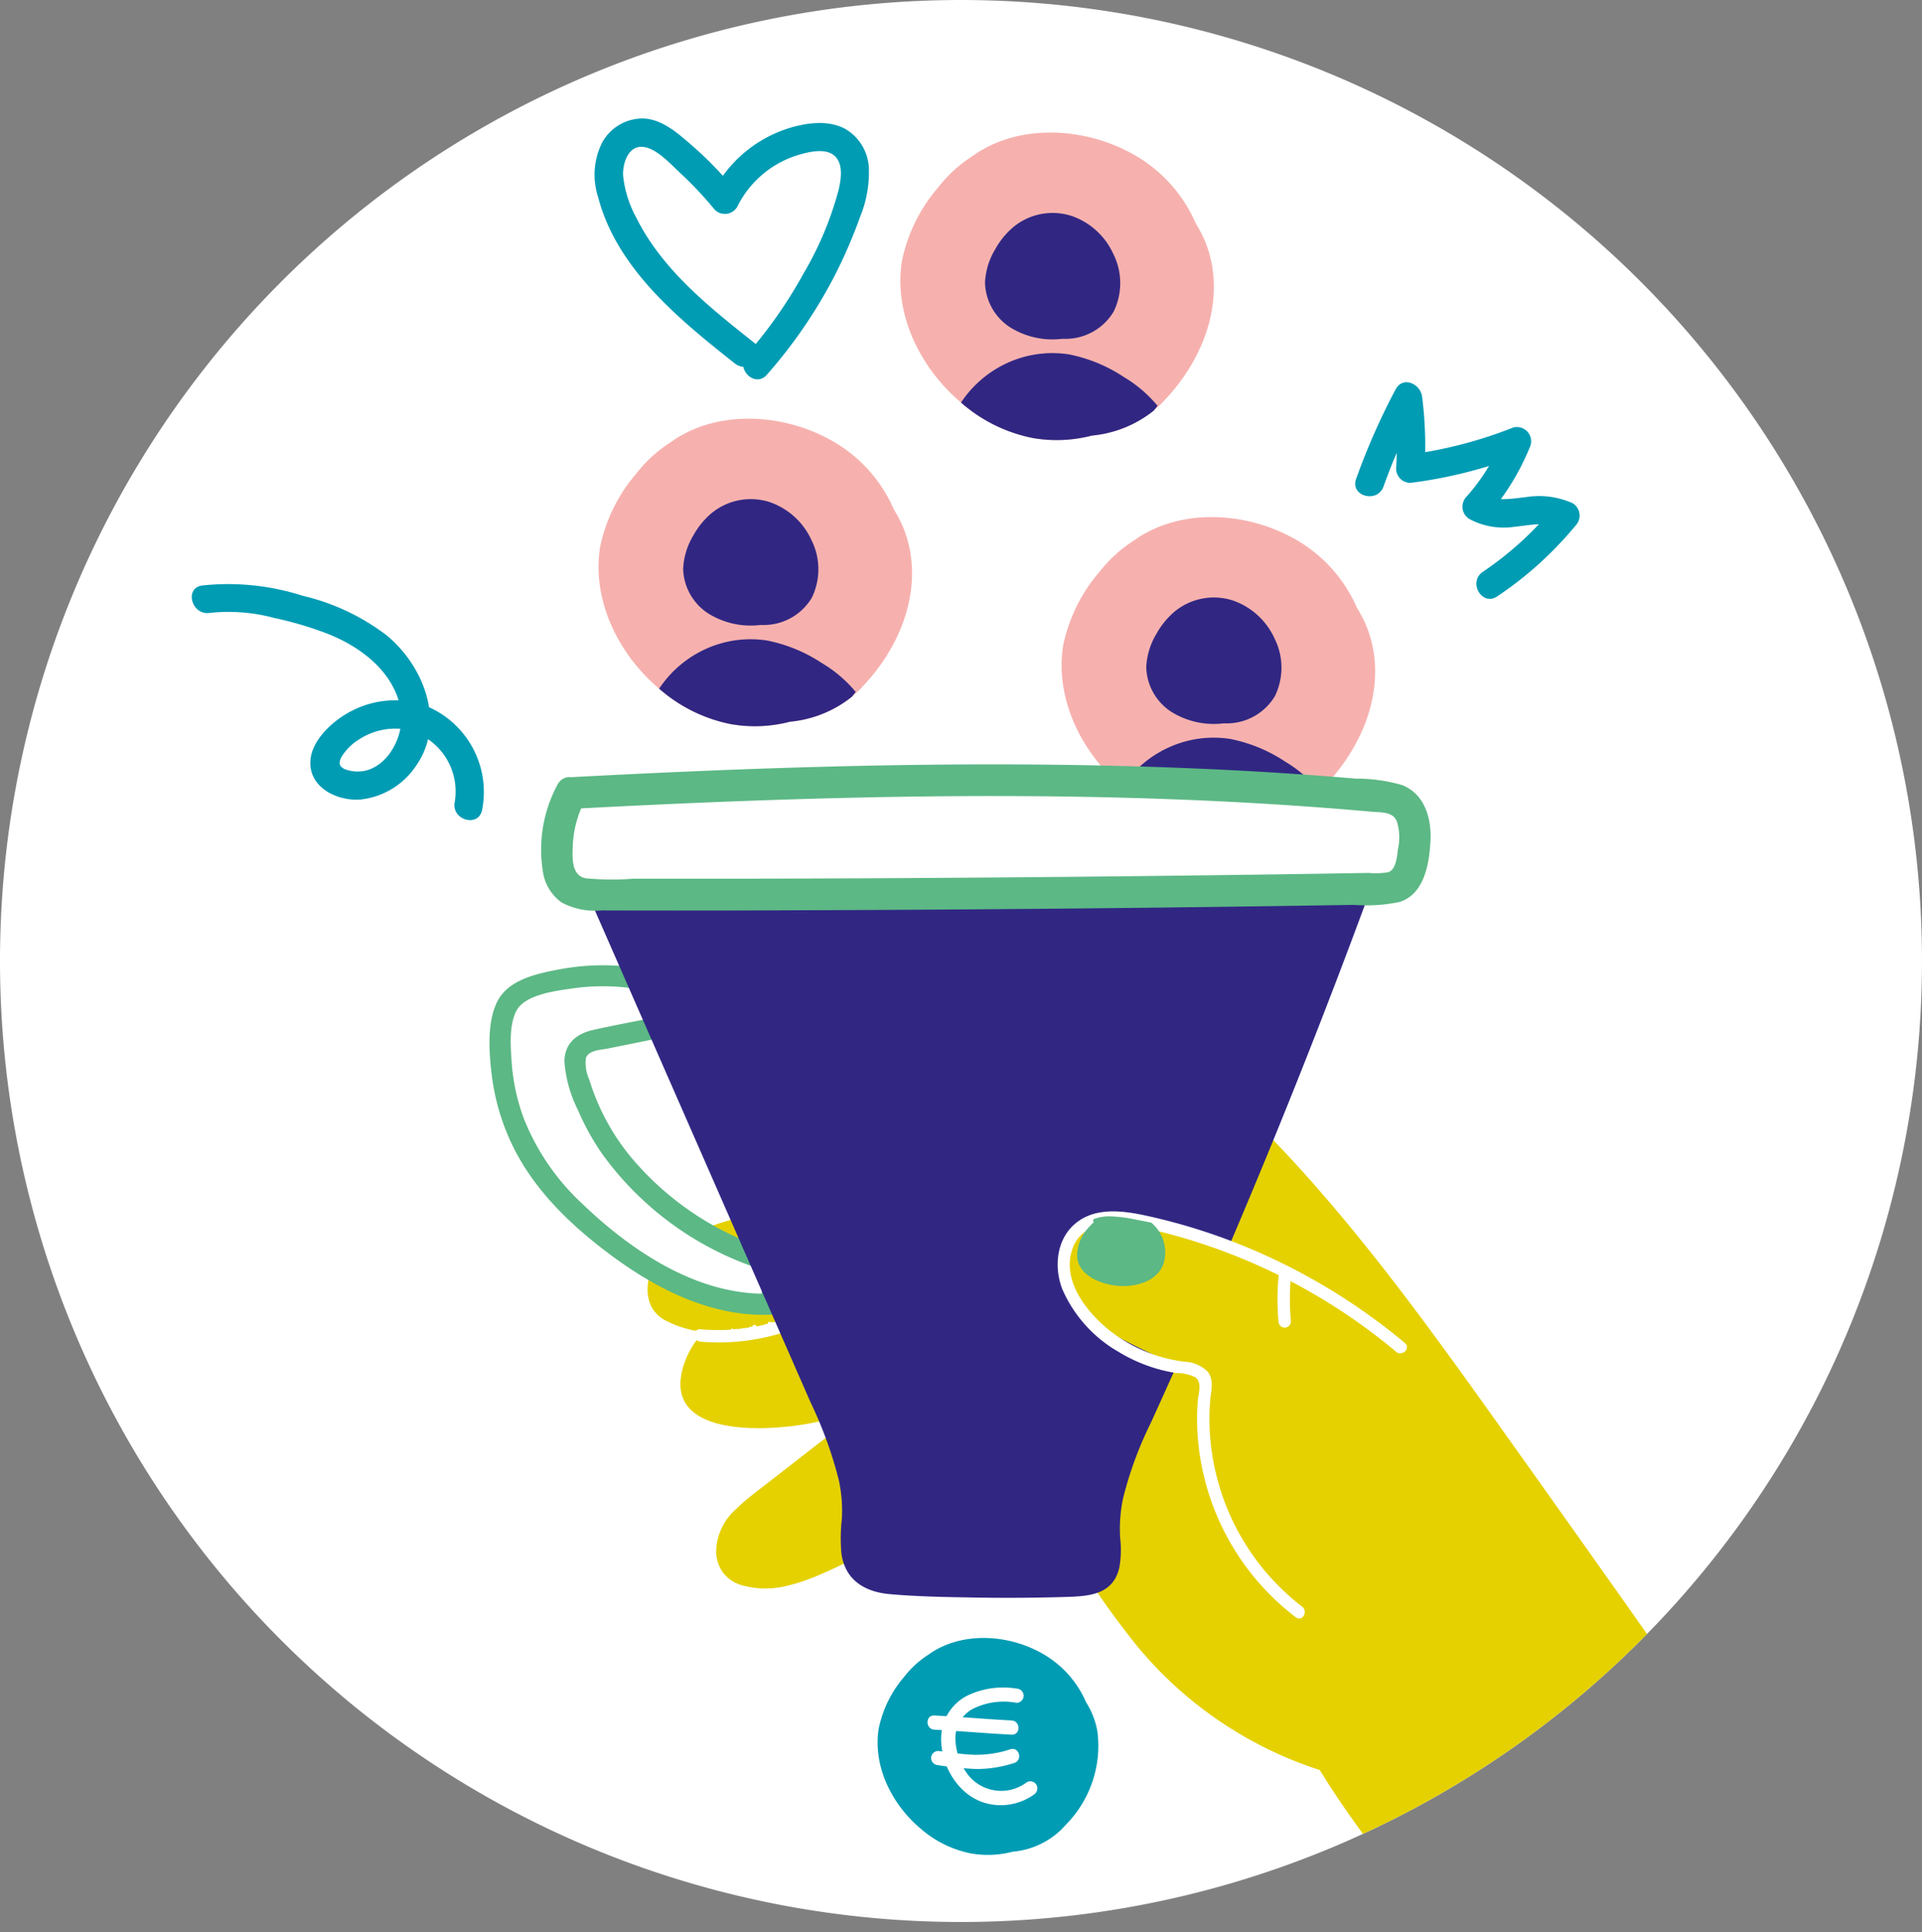 <svg xmlns="http://www.w3.org/2000/svg" xmlns:xlink="http://www.w3.org/1999/xlink" width="200.001" height="201.062" viewBox="0 0 200.001 201.062">
  <rect x="0" y="0" width="200.001" height="201.062" fill="#808080" stroke="none"/>
  <defs>
    <clipPath id="clip-path">
      <rect id="Rectangle_105" data-name="Rectangle 105" width="200" height="201.061" fill="none"/>
    </clipPath>
    <clipPath id="clip-path-2">
      <circle id="Ellipse_34" data-name="Ellipse 34" cx="100" cy="100" r="100" transform="translate(0 -0.001)" fill="none"/>
    </clipPath>
  </defs>
  <g id="picto" transform="translate(0 0.001)">
    <g id="Groupe_305" data-name="Groupe 305">
      <g id="Groupe_304" data-name="Groupe 304" clip-path="url(#clip-path)">
        <path id="Tracé_629" data-name="Tracé 629" d="M200,100A100,100,0,1,1,100,0,100,100,0,0,1,200,100" fill="#fff"/>
      </g>
    </g>
    <g id="Groupe_307" data-name="Groupe 307">
      <g id="Groupe_306" data-name="Groupe 306" clip-path="url(#clip-path-2)">
        <path id="Tracé_630" data-name="Tracé 630" d="M114.2,180.2a8.368,8.368,0,0,0-1.191-3.077,10.623,10.623,0,0,0-4.209-4.859c-3.414-2.1-8.226-2.575-11.722-.4-.138.085-.267.18-.4.272a10.051,10.051,0,0,0-2.563,2.317,11.979,11.979,0,0,0-2.682,5.442c-.608,3.923,1.38,7.866,4.339,10.365a11.3,11.3,0,0,0,5.3,2.611,10.247,10.247,0,0,0,4.308-.186,8.323,8.323,0,0,0,5.1-2.344c.092-.094.181-.19.268-.289.06-.062.121-.124.18-.189A11.708,11.708,0,0,0,114.2,180.2" fill="#009cb4"/>
        <path id="Tracé_631" data-name="Tracé 631" d="M105.787,175.711a8.671,8.671,0,0,0-5.1.715A5,5,0,0,0,98,180.073c-.455,3.141,1.546,6.833,4.734,7.6a5.9,5.9,0,0,0,4.854-.935.764.764,0,0,0,.266-1.012.744.744,0,0,0-1.013-.265,4.4,4.4,0,0,1-6.193-.887,6.476,6.476,0,0,1-1.231-3.716,3.465,3.465,0,0,1,1.763-3.013,7.209,7.209,0,0,1,4.6-.654.744.744,0,0,0,.74-.74.758.758,0,0,0-.74-.74" fill="#fff"/>
        <path id="Tracé_632" data-name="Tracé 632" d="M97.229,179.987c2.682.136,5.356.386,8.038.521.952.049.95-1.431,0-1.479-2.682-.136-5.356-.386-8.038-.522-.952-.048-.949,1.432,0,1.48" fill="#fff"/>
        <path id="Tracé_633" data-name="Tracé 633" d="M97.632,183.683a36.992,36.992,0,0,0,3.955.4,12.793,12.793,0,0,0,3.952-.631c.907-.281.52-1.71-.394-1.427a11.415,11.415,0,0,1-3.665.576c-1.289-.028-2.57-.242-3.848-.4a.745.745,0,0,0-.74.74.758.758,0,0,0,.74.74" fill="#fff"/>
        <path id="Tracé_634" data-name="Tracé 634" d="M112.393,128.642a.653.653,0,0,1,.188-.1.861.861,0,0,1-.091.188,1.255,1.255,0,0,1-.221.156,1.213,1.213,0,0,1,.124-.249" fill="#fff"/>
        <path id="Tracé_635" data-name="Tracé 635" d="M21.81,63.779a18.274,18.274,0,0,1,6.739.528,36.3,36.3,0,0,1,5.8,1.743c3.387,1.4,6.7,3.978,7.36,7.8.512,2.964-1.873,7.143-5.366,6.329-.986-.23-1.26-.666-.742-1.521a5.588,5.588,0,0,1,1.774-1.725,6.981,6.981,0,0,1,4.459-1.084,6.589,6.589,0,0,1,5.481,7.635c-.349,1.862,2.5,2.66,2.854.787A9.672,9.672,0,0,0,43.6,73.193a9.821,9.821,0,0,0-6.972.765c-1.941.969-4.406,3.155-4.335,5.53.079,2.605,2.916,3.877,5.2,3.71a7.967,7.967,0,0,0,5.84-3.569c3.1-4.485.719-10.408-3.148-13.556A23.183,23.183,0,0,0,31.5,61.995a25.445,25.445,0,0,0-10.473-1.07c-1.877.278-1.079,3.13.787,2.854" fill="#009cb4"/>
        <path id="Tracé_636" data-name="Tracé 636" d="M143.967,50.625a65.32,65.32,0,0,1,3.812-8.61l-2.758-.747a40.881,40.881,0,0,1,.259,7.5,1.486,1.486,0,0,0,1.48,1.48,48.482,48.482,0,0,0,11.487-2.906l-1.821-1.82a21.248,21.248,0,0,1-3.823,6.161,1.5,1.5,0,0,0,.3,2.324,7.573,7.573,0,0,0,4.749.8c1.43-.134,3.157-.559,4.506.113l-.3-2.324a35.123,35.123,0,0,1-7.556,6.909c-1.573,1.057-.093,3.622,1.494,2.556a37.736,37.736,0,0,0,8.155-7.372,1.5,1.5,0,0,0-.3-2.324,8.538,8.538,0,0,0-4.845-.639c-1.441.146-3.1.513-4.409-.276q.15,1.163.3,2.325a25.36,25.36,0,0,0,4.584-7.467,1.488,1.488,0,0,0-1.82-1.821,45.552,45.552,0,0,1-10.7,2.8l1.48,1.48a40.883,40.883,0,0,0-.259-7.5c-.168-1.318-1.994-2.186-2.758-.747a70.792,70.792,0,0,0-4.11,9.317c-.644,1.8,2.215,2.57,2.854.787" fill="#009cb4"/>
        <path id="Tracé_637" data-name="Tracé 637" d="M78.561,35.728c-4.671-3.7-9.613-7.6-12.329-13.037A11.784,11.784,0,0,1,64.841,18.3c-.075-1.278.541-3.261,2.19-3,1.38.222,2.777,1.8,3.753,2.7a39.278,39.278,0,0,1,3.6,3.831,1.487,1.487,0,0,0,2.324-.3,10.484,10.484,0,0,1,6.269-5.378c1.142-.346,3.07-.848,4,.193.77.86.532,2.354.3,3.368a34.725,34.725,0,0,1-3.659,8.74A47.614,47.614,0,0,1,77.706,36.9c-1.25,1.428.835,3.53,2.093,2.093a50.849,50.849,0,0,0,7.179-10.552,51.488,51.488,0,0,0,2.516-5.858,12.172,12.172,0,0,0,.918-5.086,4.958,4.958,0,0,0-2.435-4.071c-1.683-.932-3.84-.677-5.612-.172a13.416,13.416,0,0,0-8.212,6.791l2.325-.3a38.519,38.519,0,0,0-4.583-4.706c-1.386-1.193-2.94-2.582-4.854-2.707a4.8,4.8,0,0,0-4.388,2.515,7.473,7.473,0,0,0-.428,5.613c1.941,7.5,8.449,12.777,14.243,17.361,1.478,1.17,3.587-.911,2.093-2.093" fill="#009cb4"/>
        <path id="Tracé_638" data-name="Tracé 638" d="M94.712,57.4a11.873,11.873,0,0,0-1.688-4.363,15.058,15.058,0,0,0-5.968-6.888c-4.841-2.975-11.662-3.652-16.62-.571-.194.121-.378.255-.565.386a14.237,14.237,0,0,0-3.634,3.285,16.992,16.992,0,0,0-3.8,7.716c-.862,5.562,1.956,11.153,6.151,14.7a16.019,16.019,0,0,0,7.519,3.7,14.533,14.533,0,0,0,6.108-.264,11.792,11.792,0,0,0,7.226-3.323q.195-.2.38-.41c.086-.088.171-.176.255-.268,3.347-3.669,5.505-8.687,4.638-13.7" fill="#f6b1ae"/>
        <path id="Tracé_639" data-name="Tracé 639" d="M84.479,62.194a5.826,5.826,0,0,1-5.158,2.839c-.064,0-.124,0-.188,0a8.36,8.36,0,0,1-5.37-1.159,5.706,5.706,0,0,1-2.674-4.705,7.356,7.356,0,0,1,1.057-3.447,8.2,8.2,0,0,1,1.944-2.361,6.424,6.424,0,0,1,6-1.116,7.437,7.437,0,0,1,4.351,3.96,6.767,6.767,0,0,1,.037,5.991" fill="#312783"/>
        <path id="Tracé_640" data-name="Tracé 640" d="M85.447,68.949a15.9,15.9,0,0,0-5.635-2.3,11.273,11.273,0,0,0-5.647.58,11.56,11.56,0,0,0-5.575,4.432,16.009,16.009,0,0,0,7.515,3.7,14.533,14.533,0,0,0,6.108-.263,12.127,12.127,0,0,0,6.441-2.6l.388-.5a13.539,13.539,0,0,0-3.6-3.048" fill="#312783"/>
        <path id="Tracé_641" data-name="Tracé 641" d="M126.122,27.625a11.873,11.873,0,0,0-1.688-4.363,15.058,15.058,0,0,0-5.968-6.888c-4.841-2.975-11.662-3.652-16.62-.571-.194.121-.378.255-.565.386a14.237,14.237,0,0,0-3.634,3.285,16.992,16.992,0,0,0-3.8,7.716C92.983,32.752,95.8,38.343,100,41.885a16.019,16.019,0,0,0,7.519,3.7,14.533,14.533,0,0,0,6.108-.264A11.792,11.792,0,0,0,120.849,42q.195-.2.38-.41c.086-.088.171-.176.255-.268,3.347-3.669,5.5-8.687,4.638-13.7" fill="#f6b1ae"/>
        <path id="Tracé_642" data-name="Tracé 642" d="M115.889,32.417a5.826,5.826,0,0,1-5.158,2.839c-.064,0-.124,0-.188,0a8.36,8.36,0,0,1-5.37-1.159A5.706,5.706,0,0,1,102.5,29.39a7.356,7.356,0,0,1,1.057-3.447,8.2,8.2,0,0,1,1.944-2.361,6.424,6.424,0,0,1,6-1.116,7.437,7.437,0,0,1,4.351,3.96,6.767,6.767,0,0,1,.037,5.991" fill="#312783"/>
        <path id="Tracé_643" data-name="Tracé 643" d="M116.857,39.173a15.9,15.9,0,0,0-5.635-2.3,11.273,11.273,0,0,0-5.647.58A11.56,11.56,0,0,0,100,41.888a16.008,16.008,0,0,0,7.516,3.7,14.529,14.529,0,0,0,6.107-.263,12.127,12.127,0,0,0,6.441-2.6l.388-.5a13.54,13.54,0,0,0-3.6-3.048" fill="#312783"/>
        <path id="Tracé_644" data-name="Tracé 644" d="M142.9,67.639a11.873,11.873,0,0,0-1.688-4.363,15.057,15.057,0,0,0-5.968-6.888c-4.841-2.975-11.662-3.652-16.62-.571-.194.121-.378.255-.565.386a14.237,14.237,0,0,0-3.634,3.285,16.992,16.992,0,0,0-3.8,7.716c-.862,5.562,1.956,11.153,6.151,14.695a16.019,16.019,0,0,0,7.519,3.7,14.533,14.533,0,0,0,6.108-.264,11.792,11.792,0,0,0,7.226-3.323q.195-.2.38-.41c.085-.088.171-.176.255-.268,3.347-3.669,5.505-8.687,4.638-13.7" fill="#f6b1ae"/>
        <path id="Tracé_645" data-name="Tracé 645" d="M132.668,72.431a5.826,5.826,0,0,1-5.158,2.839c-.063,0-.124,0-.188,0a8.36,8.36,0,0,1-5.37-1.159,5.706,5.706,0,0,1-2.674-4.705,7.356,7.356,0,0,1,1.057-3.447,8.2,8.2,0,0,1,1.944-2.361,6.423,6.423,0,0,1,6-1.116,7.437,7.437,0,0,1,4.351,3.96,6.767,6.767,0,0,1,.037,5.991" fill="#312783"/>
        <path id="Tracé_646" data-name="Tracé 646" d="M133.636,79.187A15.9,15.9,0,0,0,128,76.89a11.273,11.273,0,0,0-5.647.58,11.56,11.56,0,0,0-5.575,4.432,16.008,16.008,0,0,0,7.516,3.7,14.529,14.529,0,0,0,6.107-.263,12.127,12.127,0,0,0,6.441-2.6l.388-.5a13.539,13.539,0,0,0-3.6-3.048" fill="#312783"/>
        <path id="Tracé_647" data-name="Tracé 647" d="M118.885,159.918c-1.33,1.2-3.216,1.072-4.88.988-3.775-.193-7.529-.691-11.305-.875A31.239,31.239,0,0,0,91.734,161.1c-3.291,1.044-6.226,3.043-9.6,3.855a9.207,9.207,0,0,1-5.036-.024,3.766,3.766,0,0,1-1.948-1.41,3.872,3.872,0,0,1-.63-2.142,6.079,6.079,0,0,1,2-4.286A21.47,21.47,0,0,1,78.49,155.4l2.385-1.856c1.608-1.248,3.21-2.506,4.824-3.745.528-.4,1.059-.8,1.59-1.2a.433.433,0,0,1,.305-.366l.265-.059c.909-.678,1.819-1.354,2.714-2.045.363-.281.753.306.4.587-.44.345-.877.7-1.313,1.049.265-.059.531-.121.795-.18,1.946-.442,3.893-.942,5.864-1.259a21.215,21.215,0,0,1,5.9-.077,40.313,40.313,0,0,1,5.714,1.169,35.509,35.509,0,0,1,5.24,1.813,18.28,18.28,0,0,1,4.518,2.745,6.8,6.8,0,0,1,2.454,4.035,4.455,4.455,0,0,1-1.258,3.9" fill="#e5d100"/>
        <path id="Tracé_648" data-name="Tracé 648" d="M178.929,183.878c-.037.035-.076.067-.115.1-1.709,1.41-3.507,2.727-5.289,4.046q-5.394,3.993-11.036,7.644c-1.865,1.208-3.737,2.428-5.675,3.52a20.608,20.608,0,0,1-2.966,1.423,4.32,4.32,0,0,1-5.536-1.386c-.7-.8-1.352-1.645-2.012-2.479q-2.064-2.608-4.027-5.295c-1.724-2.359-3.413-4.768-4.945-7.267a40.959,40.959,0,0,1-18.92-12.8,87.915,87.915,0,0,1-8.441-12.5c-1.083-1.855-2.219-3.709-3.137-5.66a52.969,52.969,0,0,1-3.662-5.924c-2.229-4.144-4.086-8.476-6.28-12.639-1.1-2.082-2.329-4.074-3.552-6.083a27.474,27.474,0,0,1-3.017-6.251,14.842,14.842,0,0,1-.542-2.6,6.419,6.419,0,0,1-.39-1.717,5.444,5.444,0,0,1,.864-3.316c1.332-2.108,3.605-3.481,5.742-4.655a36.527,36.527,0,0,1,7.549-3.11,30.96,30.96,0,0,1,8.415-1.305,15.827,15.827,0,0,1,7.83,2.043,36.354,36.354,0,0,1,6.347,4.809,131.816,131.816,0,0,1,11.632,11.956c3.677,4.25,7.134,8.682,10.485,13.191,3.407,4.584,6.706,9.247,10.02,13.9q5.42,7.612,10.814,15.24c3.331,4.722,6.629,9.463,9.837,14.268a5.312,5.312,0,0,1-.149,1.6,1.1,1.1,0,0,1-.2.337c.119.316.24.628.357.925" fill="#e5d100"/>
        <path id="Tracé_649" data-name="Tracé 649" d="M99.659,138.042c.045,6.453-10.4,9.078-15.229,10.039-4.291.85-15.579,1.66-13.332-5.872a8.716,8.716,0,0,1,1.332-2.67c.091-.124.188-.247.288-.368.154-.189.318-.371.489-.548-.338-.044-.677-.1-1.009-.174-.16-.032-.318-.069-.474-.112-.276-.072-.379-.1-.479-.131a10.71,10.71,0,0,1-1.874-.74,3.549,3.549,0,0,1-1.563-1.443,4.1,4.1,0,0,1-.416-1.988c.134-6.149,10.747-7.488,14.95-8.667,1.47-.413,2.921-.877,4.393-1.284.261-.072.521-.147.781-.221.406-.236.828-.451,1.259-.654a11.443,11.443,0,0,1,4.044-.893,10.465,10.465,0,0,1,3.535.282,3.5,3.5,0,0,1,2.985,3.641,13.691,13.691,0,0,1-.063,1.856,6.721,6.721,0,0,1-1.187,3.321,7.61,7.61,0,0,1-2.071,1.91c.143.042.286.091.425.143a5.019,5.019,0,0,1,3.216,4.573" fill="#e5d100"/>
        <path id="Tracé_650" data-name="Tracé 650" d="M87.4,135.849c-.039.024,0,.107-.007.087.026,0,0-.073.007-.087" fill="#fff"/>
        <path id="Tracé_651" data-name="Tracé 651" d="M86.644,136.237c.058.125.133-.044.208-.008.016.028.028-.082.028-.082-.078.03-.172.117-.236.09" fill="#fff"/>
        <path id="Tracé_652" data-name="Tracé 652" d="M86.3,135.991c-.1-.015-.083.012-.044.055Z" fill="#fff"/>
        <path id="Tracé_653" data-name="Tracé 653" d="M86.332,136.088c.034.023.076.035.031.089.1-.035.066-.125-.031-.089" fill="#fff"/>
        <path id="Tracé_654" data-name="Tracé 654" d="M85.917,136.042a.738.738,0,0,0,.042.1c.009-.054-.032-.064-.042-.1" fill="#fff"/>
        <path id="Tracé_655" data-name="Tracé 655" d="M86.24,136.3l.076-.118-.094.123Z" fill="#fff"/>
        <path id="Tracé_656" data-name="Tracé 656" d="M85.552,136.12c.014-.058-.051-.083-.032-.121-.038.017-.063.069-.085.116.028-.029.063-.03.117,0" fill="#fff"/>
        <path id="Tracé_657" data-name="Tracé 657" d="M86.07,136.42c.014-.058-.032-.089.006-.164-.025.05-.086.111-.006.164" fill="#fff"/>
        <path id="Tracé_658" data-name="Tracé 658" d="M85.515,136.238a.12.12,0,0,1-.079.059.256.256,0,0,0,.11,0c0-.025.006-.072-.031-.062" fill="#fff"/>
        <path id="Tracé_659" data-name="Tracé 659" d="M85.084,136.492c.029.035.152.063.115.139-.071.054-.07-.011-.116-.041.051.083-.073.152-.028.28.059-.061.113-.142.188-.078.047-.066-.04-.3-.119-.416a.114.114,0,0,1-.04.116" fill="#fff"/>
        <path id="Tracé_660" data-name="Tracé 660" d="M85.122,136.362l.124-.016a.656.656,0,0,1-.089-.081.129.129,0,0,0-.035.1" fill="#fff"/>
        <path id="Tracé_661" data-name="Tracé 661" d="M85.371,136.277l-.109.067a.229.229,0,0,0,.111-.023c0,.082-.055.127,0,.205.072-.02.038-.076.074-.118-.113.042.025-.05-.069-.078-.009-.057,0-.053,0-.053" fill="#fff"/>
        <path id="Tracé_662" data-name="Tracé 662" d="M86.02,136.488a.212.212,0,0,1-.132-.1.83.83,0,0,0,.094.179c.063,0,.1-.047.038-.075" fill="#fff"/>
        <path id="Tracé_663" data-name="Tracé 663" d="M85.59,136.52c.111.023.089-.024.09-.057Z" fill="#fff"/>
        <path id="Tracé_664" data-name="Tracé 664" d="M85.092,136.241l-.032.129a.227.227,0,0,0,.032-.129" fill="#fff"/>
        <path id="Tracé_665" data-name="Tracé 665" d="M81.888,137.094c-.057-.057-.128-.149-.1-.07a.287.287,0,0,0,.1.07" fill="#fff"/>
        <path id="Tracé_666" data-name="Tracé 666" d="M83.685,136.683a.189.189,0,0,0-.1-.027c.053.035.1.1.1.027" fill="#fff"/>
        <path id="Tracé_667" data-name="Tracé 667" d="M81.315,138.157c.017-.107.043-.1.079-.087l-.086-.219Z" fill="#fff"/>
        <path id="Tracé_668" data-name="Tracé 668" d="M84.83,136.34c.078.143-.166.047-.1.166-.076-.1-.1-.028-.193-.132.011.035.041.065-.026.059.026.179-.075.2-.1.249-.043-.009.006-.046-.024-.08-.059-.005-.165-.039-.087-.106-.138-.02-.205-.024-.236.021-.041-.01-.073.111-.056.041l-.111.078c-.13,0-.225.172-.4.059a.18.18,0,0,1-.147.058c-.078-.03-.2-.1-.21-.021-.1-.174-.263.021-.364.01a.464.464,0,0,1-.169.2c-.028.164-.163.065-.269.1-.119-.169-.184.182-.333.078-.245-.037-.221.035-.187.1-.093-.07-.106.132-.178-.009-.006.073-.134.093-.136.221-.041-.009-.082-.016-.1.034l-.043-.106-.042.167c-.068-.056-.1-.089-.069-.186-.086.16-.082.073-.151.225-.048-.061-.082.048-.117-.006-.111-.117-.4.076-.633,0,.089.2-.117-.072-.087.093-.023-.048-.058-.068-.036-.12-.093.072-.174-.043-.213.111-.025-.048.005-.078-.014-.106-.128-.015-.1.141-.077.288-.071-.057-.1-.041-.114.063-.028-.044-.07-.085-.009-.117-.039,0-.242-.018-.221.1a1.443,1.443,0,0,0-.236.05c.024.162-.035.059-.1.089-.176-.084-.057.048-.232-.037.05.277-.13,0-.2.093.007.117-.143-.186-.195-.2-.123-.13.029.073-.058.119-.03-.06-.009-.162-.074-.162-.039-.042-.143.238-.251.134.028.044.056.089.018.132-.063.028-.211-.149-.245.013-.063.011-.172.057-.189.145-.1-.3-.292.2-.336-.078-.052.015-.1.03-.155.041-.1-.034-.13.039-.154.111-.169-.1-.18-.082-.284.076-.052-.033-.256-.2-.386-.076-.14.089-.4-.256-.428.084l-.1.093c.141.013-.007.146.056.2-.052.027-.153-.085-.086-.109.019-.162-.167-.03-.174-.149a1.786,1.786,0,0,1-.407,0,2.834,2.834,0,0,0-.394-.034l.037.136c-.115-.034-.126-.108-.063-.106-.037-.076-.1.07-.1.1-.126-.05.041-.161,0-.163-.078.085-.078.145-.156.143-.048-.026-.028-.084-.047-.087l-.141-.008.048.1c-.048.056-.105,0-.05.119-.083-.177-.423-.063-.472-.119a.22.22,0,0,1-.222.067c.02.022.033.143-.041.128.028-.241-.127-.115-.188-.271.022.1-.21.02-.134.182-.061-.02,0-.093-.048-.152-.149.094-.319-.078-.5-.054,0,.031.024.083-.016.13l-.088-.169c-.035.015-.044.187-.1.07-.16,0-.327.009-.492.008.332.072.67.13,1.009.174-.171.177-.335.359-.489.548.017.138.123.069.152.08.134-.078.372.015.561-.1.132-.119.1,0,.261-.032a.121.121,0,0,1,.109-.046c-.039.048.074.093.022.146.156-.081.078-.063.181-.219.057.008.059-.026.137-.042-.063.057.052.1-.019.182.168.15.242-.151.324.066.068-.193-.147-.1-.106-.144-.036-.063.059-.142.111-.127s.1.24.229.229c.026.061.068-.056.131.018.03-.117.08,0,.082-.145l-.119.041c.067-.042.123-.217.24-.139a.247.247,0,0,1-.061.093c.035.043.063-.032.1.011,0,.147-.145.039-.213.156.039.059.135-.113.105.047.043-.205.134.018.214-.14.065.032.026.147.026.147.067-.1.147.078.214.022-.147.009-.041-.1-.108-.165.167-.127.122.215.308.167-.031,0-.091-.05-.055-.089a.238.238,0,0,1,.12.087c.132-.031-.028-.089.024-.148.054.1.062-.051.116-.091.167.132.031-.1.174-.045l-.044.13c.066-.039.063.063.063.063.068-.082.095-.065.174-.044-.024-.062-.007-.164.06-.173.05.048-.017.087.076.065-.015.057-.03.13-.082.054.041.141.11.087.145.083-.039-.016.084-.154.084-.154.024.074.039.034.08.019,0,.074.009.15-.045.189.041-.029.08-.065.121-.1.013.029.078.076.065.106.078.031.16-.166.264-.123.122-.039.215.037.308-.076l.082.12c.078-.04-.108-.152.024-.219.093-.055.054.1.1.136.039-.072.1-.217.209-.128-.063.219-.13.189-.048.278-.031-.25.264-.072.233-.323.135.164.063-.132.182-.115.042.011.076.043.053.076l.078-.076c.013.041.132,0,.132,0a1.332,1.332,0,0,1,.062-.132c.105.045.057.119,0,.119.115.234.05-.073.227.043.009.178.054.115.149.187-.028-.042-.2-.189-.132-.267.026.015.057.016.091-.041.016.087.055.057.107.041l.019.117c.05-.045.035-.1.058-.162.065,0,.1.086.128.158.106,0-.1-.13.016-.176.093.027.144-.032.229-.123.069.028.005.072.033.1l.034-.1c.052,0-.006-.072.057-.119-.009-.132.182.158.236,0,.028.027.006.072.023.115a.679.679,0,0,0,.152-.242l.1.058c-.078-.072-.024-.193.023-.293a.759.759,0,0,0-.073-.084l.093-.087c.017.016.015.059.009.111.062,0,.056.073.043.145-.065.013-.072.1-.052.163.054-.041.108.084.108.084-.006-.052.152,0,.152,0,.073-.152.115-.364.26-.453-.017.1.028.156.052.269-.07-.107-.111.078-.2.073.045,0,.049.059.041.08l.123-.142c.018.093.048.062.1.092-.071-.175.081-.147.128-.218.018.06.018.126-.058.128.112.117.054-.237.16-.141.045-.02.11,0,.1.045.106,0,.342-.078.322-.236a1.948,1.948,0,0,1,.029.221l.086-.567c.013.136.161.433.082.532a.09.09,0,0,0,.12-.036c-.024-.015-.094-.178-.07-.2.1.125.07.067.18.162-.03-.043-.043-.228,0-.232a1.5,1.5,0,0,1,.041.228l.063-.23c-.019.043.037.173.078.225-.022-.037.1-.021.123-.049.076-.035,0-.351.124-.371,0,.046.026.267.1.277a1.571,1.571,0,0,1,.1-.639c.035.054.1-.034.1-.034a4.179,4.179,0,0,1-.134.682c.06.035.03.067.1.045.04.05-.018.094-.038.1l.174,0c-.037-.121.1-.154.067-.253l-.151.169c-.035-.118.021-.369.144-.377.042.041.031.221.042.262.006-.046.093-.107.11-.08.043.106.033-.109.141-.013.028,0,.119.136.106.064a2.125,2.125,0,0,1-.186-.666,1.139,1.139,0,0,1,.221.158c.073.1,0,.277.058.361.05-.075.028.009.085-.021-.018-.126.129-.02.006-.111.052-.05.069.009.139-.013a.413.413,0,0,1,.05-.336c.168.068.247.109.363.083.018.026.081.051.07.108.013-.026.017-.071.052-.082.1.091-.074.036.008.151-.012-.073.068-.121.109-.177-.041-.107-.122.006-.163.064a.475.475,0,0,1,.12-.433c.088-.062.065.089.077.063.187-.015.094-.3.269-.229.083.084.048.193.076.26-.069.056-.134-.033-.186-.016.058.068.012.105-.024.085.071.076.31-.058.468-.005.019-.038.054-.082.024-.116-.1-.046.019-.1-.046-.128.048-.069.1-.171.19-.143l.04.108c-.009-.03-.059-.052-.079-.026.037-.022.154.121.161-.022-.028-.132.021-.268.1-.248-.057-.1-.015.015-.1-.1m-6.307,2.432c0-.106.03-.061.069-.039-.017.024-.045.089-.069.039m-6.888-.457c.056,0,.022-.03-.011-.063.022.039.022.056.011.063" fill="#fff"/>
        <path id="Tracé_669" data-name="Tracé 669" d="M84.841,136.619c.02.073.051.04.089.017-.017-.1-.053-.06-.089-.017" fill="#fff"/>
        <path id="Tracé_670" data-name="Tracé 670" d="M83.966,137.271c0,.033-.081.113.006.085,0-.032.064-.074-.006-.085" fill="#fff"/>
        <path id="Tracé_671" data-name="Tracé 671" d="M82.894,137.375l-.047-.183.03.189Z" fill="#fff"/>
        <path id="Tracé_672" data-name="Tracé 672" d="M82.072,137.893c-.039.058-.072.039-.019.154.094.024-.008-.118.081-.082.008-.048-.073-.03-.062-.072" fill="#fff"/>
        <path id="Tracé_673" data-name="Tracé 673" d="M71.241,138.326l0-.121-.047.1c.013,0,.038-.011.043.017" fill="#fff"/>
        <path id="Tracé_674" data-name="Tracé 674" d="M78.027,138.99c.013,0-.029-.1-.029-.1Z" fill="#fff"/>
        <path id="Tracé_675" data-name="Tracé 675" d="M72.9,139.613a22.626,22.626,0,0,0,13.242-2.992.645.645,0,0,0-.65-1.113A21.422,21.422,0,0,1,72.9,138.324c-.827-.07-.822,1.219,0,1.289" fill="#fff"/>
        <path id="Tracé_676" data-name="Tracé 676" d="M80.352,135.7c-5.849.366-11.434-2.494-16.144-5.981-3.878-2.87-7.466-6.3-9.683-10.589a21.873,21.873,0,0,1-2.292-12.414,3.933,3.933,0,0,1,3.259-4.01,23.072,23.072,0,0,1,11.468-.79l2.3,4.849-7.216,1.463a3.226,3.226,0,0,0-1.652.677c-.759.733-.616,1.971-.347,2.991,2.492,9.474,10.957,16.611,20.348,19.4Z" fill="#fff"/>
        <path id="Tracé_677" data-name="Tracé 677" d="M80.352,134.6c-7.455.367-14.481-4.283-19.662-9.248a24.319,24.319,0,0,1-6.173-8.937,20.879,20.879,0,0,1-1.262-5.731c-.119-1.654-.309-3.947.463-5.47.889-1.753,4.226-2.127,5.974-2.377a22.266,22.266,0,0,1,6.975.139l-.657-.506,2.305,4.85.657-1.615c-2.4.487-4.822.929-7.216,1.462-1.756.392-3.013,1.4-3.022,3.3a13.478,13.478,0,0,0,1.41,5.05,25.4,25.4,0,0,0,2.612,4.685A32.813,32.813,0,0,0,80.1,132.36L79.3,131.3l-.045,4.4a1.1,1.1,0,0,0,2.2,0l.045-4.4a1.123,1.123,0,0,0-.808-1.06,30.947,30.947,0,0,1-15.121-9.934,23.459,23.459,0,0,1-4.263-8,4.059,4.059,0,0,1-.335-2.229c.325-.823,1.573-.825,2.333-.978l6.254-1.268a1.115,1.115,0,0,0,.657-1.616L68.8,103.24c-.249-.524-.478-1.065-.75-1.577-.378-.712-.879-.834-1.681-.952a24.562,24.562,0,0,0-8.146.154c-2.306.433-5.332,1.056-6.48,3.362-1.077,2.164-.862,5.236-.581,7.558a23.271,23.271,0,0,0,2.312,7.7c2.3,4.569,6.111,8.174,10.177,11.181,4.83,3.572,10.546,6.433,16.7,6.131,1.409-.07,1.417-2.27,0-2.2" fill="#5cb885"/>
        <path id="Tracé_678" data-name="Tracé 678" d="M63.336,93.918q11.366,25.924,22.73,51.85c1.715,3.913,3.467,8.018,3.184,12.281-.129,1.947-.522,4.308,1.028,5.492a4.851,4.851,0,0,0,2.711.72q9.754.585,19.536.209a3.326,3.326,0,0,0,1.244-.21c1.417-.638,1.266-2.643,1.148-4.192-.35-4.593,1.651-9,3.569-13.187q12.158-26.544,22.25-53.969c-5.383.359-10.783.371-16.179.382l-60.9.127" fill="#312783"/>
        <path id="Tracé_679" data-name="Tracé 679" d="M61.912,94.751l14.954,34.112q3.738,8.527,7.477,17.056a43.229,43.229,0,0,1,2.935,8.064,14.976,14.976,0,0,1,.323,4.067,18.024,18.024,0,0,0-.04,3.642c.392,2.729,2.427,3.959,5.02,4.191,2.966.266,5.976.305,8.953.356q4.518.075,9.038-.053c2.536-.073,5.24-.112,5.91-3.088a10.756,10.756,0,0,0,.085-3.03,15.272,15.272,0,0,1,.3-4.163,38.542,38.542,0,0,1,2.857-7.785q3.83-8.394,7.488-16.862,8.055-18.75,15.115-37.907a1.659,1.659,0,0,0-1.591-2.088c-9.942.644-19.95.389-29.907.41l-30.2.063-16.973.035a1.651,1.651,0,0,0,0,3.3l60.4-.126c5.562-.012,11.126-.023,16.679-.383l-1.591-2.088q-6.014,16.323-12.758,32.363-3.363,7.988-6.915,15.894c-2.215,4.936-5.126,9.978-5.99,15.381a17.427,17.427,0,0,0-.229,3.734c.035.63.416,2.292-.08,2.814-.474.5-2.389.221-3.09.239q-2.32.062-4.642.068-4.4.012-8.792-.17c-1.352-.056-2.724-.071-4.069-.213-1.152-.121-1.7-.494-1.808-1.677a27.6,27.6,0,0,1,.15-3.313,18.133,18.133,0,0,0-.371-4.044,38.223,38.223,0,0,0-2.694-7.773c-2.325-5.369-4.7-10.719-7.047-16.078L64.761,93.086c-.851-1.94-3.694-.263-2.849,1.665" fill="#312783"/>
        <path id="Tracé_680" data-name="Tracé 680" d="M59.412,82.526a12.59,12.59,0,0,0-1.392,7.258,3.855,3.855,0,0,0,1.1,2.59,4.543,4.543,0,0,0,2.988.713q40.775.064,81.545-.623a3.793,3.793,0,0,0,1.946-.383,3.836,3.836,0,0,0,1.361-2.695c.435-2.22.556-5.119-1.483-6.1a5.1,5.1,0,0,0-1.751-.379c-28.015-2.593-56.856-1.842-84.312-.381" fill="#fff"/>
        <path id="Tracé_681" data-name="Tracé 681" d="M57.987,81.693a14.283,14.283,0,0,0-1.511,8.889,4.824,4.824,0,0,0,1.966,3.328,7.384,7.384,0,0,0,4.16.827q10.443.032,20.885-.019,20.885-.068,41.768-.333,5.22-.066,10.441-.145l5.22-.081a16.57,16.57,0,0,0,4.762-.314c2.568-.848,3.059-4.036,3.177-6.375.118-2.317-.606-4.841-2.942-5.775a17.287,17.287,0,0,0-4.849-.674q-2.542-.216-5.088-.4-5.1-.363-10.215-.594c-6.829-.311-13.664-.46-20.5-.484-15.293-.054-30.58.519-45.85,1.329-2.112.112-2.125,3.412,0,3.3,24.681-1.309,49.452-2.014,74.137-.416q4.608.3,9.209.71c.926.083,2.14-.027,2.583.961a5.588,5.588,0,0,1,.136,2.9c-.108.768-.178,2.194-1.057,2.446a8.348,8.348,0,0,1-2.011.062l-2.735.044q-4.722.077-9.446.141-18.894.261-37.79.361-10.69.056-21.381.061H65.835a28.258,28.258,0,0,1-4.878-.049c-1.515-.279-1.4-2.14-1.356-3.371a11.051,11.051,0,0,1,1.235-4.663c.963-1.888-1.883-3.559-2.849-1.665" fill="#5cb885"/>
        <path id="Tracé_682" data-name="Tracé 682" d="M161.332,161.422a8.294,8.294,0,0,1-1.516,3.479,16.717,16.717,0,0,1-5.021,4.652,13.361,13.361,0,0,1-7.3,1.644,32.029,32.029,0,0,1-7.73-1.447,18.969,18.969,0,0,1-3.642-1.468,15.676,15.676,0,0,1-2.8-1.96,21.815,21.815,0,0,1-6.6-12.319,44.453,44.453,0,0,1-.728-7.886c-.013-.862-.015-1.72-.078-2.576-3-1.21-5.952-2.545-8.825-4.016-2.842-1.457-5.822-3.532-6.452-6.89a5.454,5.454,0,0,1,.851-4.08,4.261,4.261,0,0,1,2.277-1.655,5.407,5.407,0,0,1,1.643-.236,14.094,14.094,0,0,1,2.563.314c.58.112,1.159.225,1.737.346.234.046.466.1.7.143,1.615.342,3.221.713,4.815,1.138a44.116,44.116,0,0,1,9.242,3.476,28.092,28.092,0,0,1,4.148,2.666c1.458,1.131,2.8,2.409,4.152,3.659,2.6,2.395,4.965,5.133,7.556,7.481a73.493,73.493,0,0,1,7.839,8.233c2.079,2.593,3.717,4.272,3.175,7.3" fill="#e5d100"/>
        <path id="Tracé_683" data-name="Tracé 683" d="M146.2,139.756a63.688,63.688,0,0,0-16.741-10.089,61.726,61.726,0,0,0-9.489-3.011c-2.524-.581-5.62-1.193-7.868.5-2.148,1.617-2.475,4.59-1.567,6.974a13.939,13.939,0,0,0,5.843,6.532,16.573,16.573,0,0,0,3.708,1.677,15.6,15.6,0,0,0,2.285.528,4.881,4.881,0,0,1,1.992.434c.754.535.347,1.648.282,2.444q-.084,1.027-.078,2.061a25.676,25.676,0,0,0,.427,4.46A26.1,26.1,0,0,0,134.85,168.3c.661.5,1.3-.618.651-1.113a24.7,24.7,0,0,1-8.864-13.433,24.026,24.026,0,0,1-.708-8.01c.085-1.035.445-2.177-.3-3.057a3.7,3.7,0,0,0-2.406-.994,15.772,15.772,0,0,1-7.971-3.413c-2.207-1.85-4.548-4.806-3.789-7.881.871-3.533,4.738-3.251,7.539-2.641a61.427,61.427,0,0,1,26.282,12.907c.632.529,1.549-.379.911-.911" fill="#fff"/>
        <path id="Tracé_684" data-name="Tracé 684" d="M133.04,132.881a25.9,25.9,0,0,0,0,4.626.662.662,0,0,0,.645.644.649.649,0,0,0,.644-.644,25.9,25.9,0,0,1,0-4.626.65.65,0,0,0-.644-.645.659.659,0,0,0-.645.645" fill="#fff"/>
        <path id="Tracé_685" data-name="Tracé 685" d="M121.088,131.441c-.611,1.882-2.842,2.482-4.627,2.372-1.765-.109-4.392-1.073-4.377-3.208a4.332,4.332,0,0,1,.988-2.636,6.724,6.724,0,0,1,.744-.778.256.256,0,0,1-.012-.332,4.615,4.615,0,0,1,1.7-.288,14,14,0,0,1,2.564.313c.579.112,1.159.225,1.737.346a4.016,4.016,0,0,1,1.287,4.211" fill="#5cb885"/>
      </g>
    </g>
  </g>
</svg>

